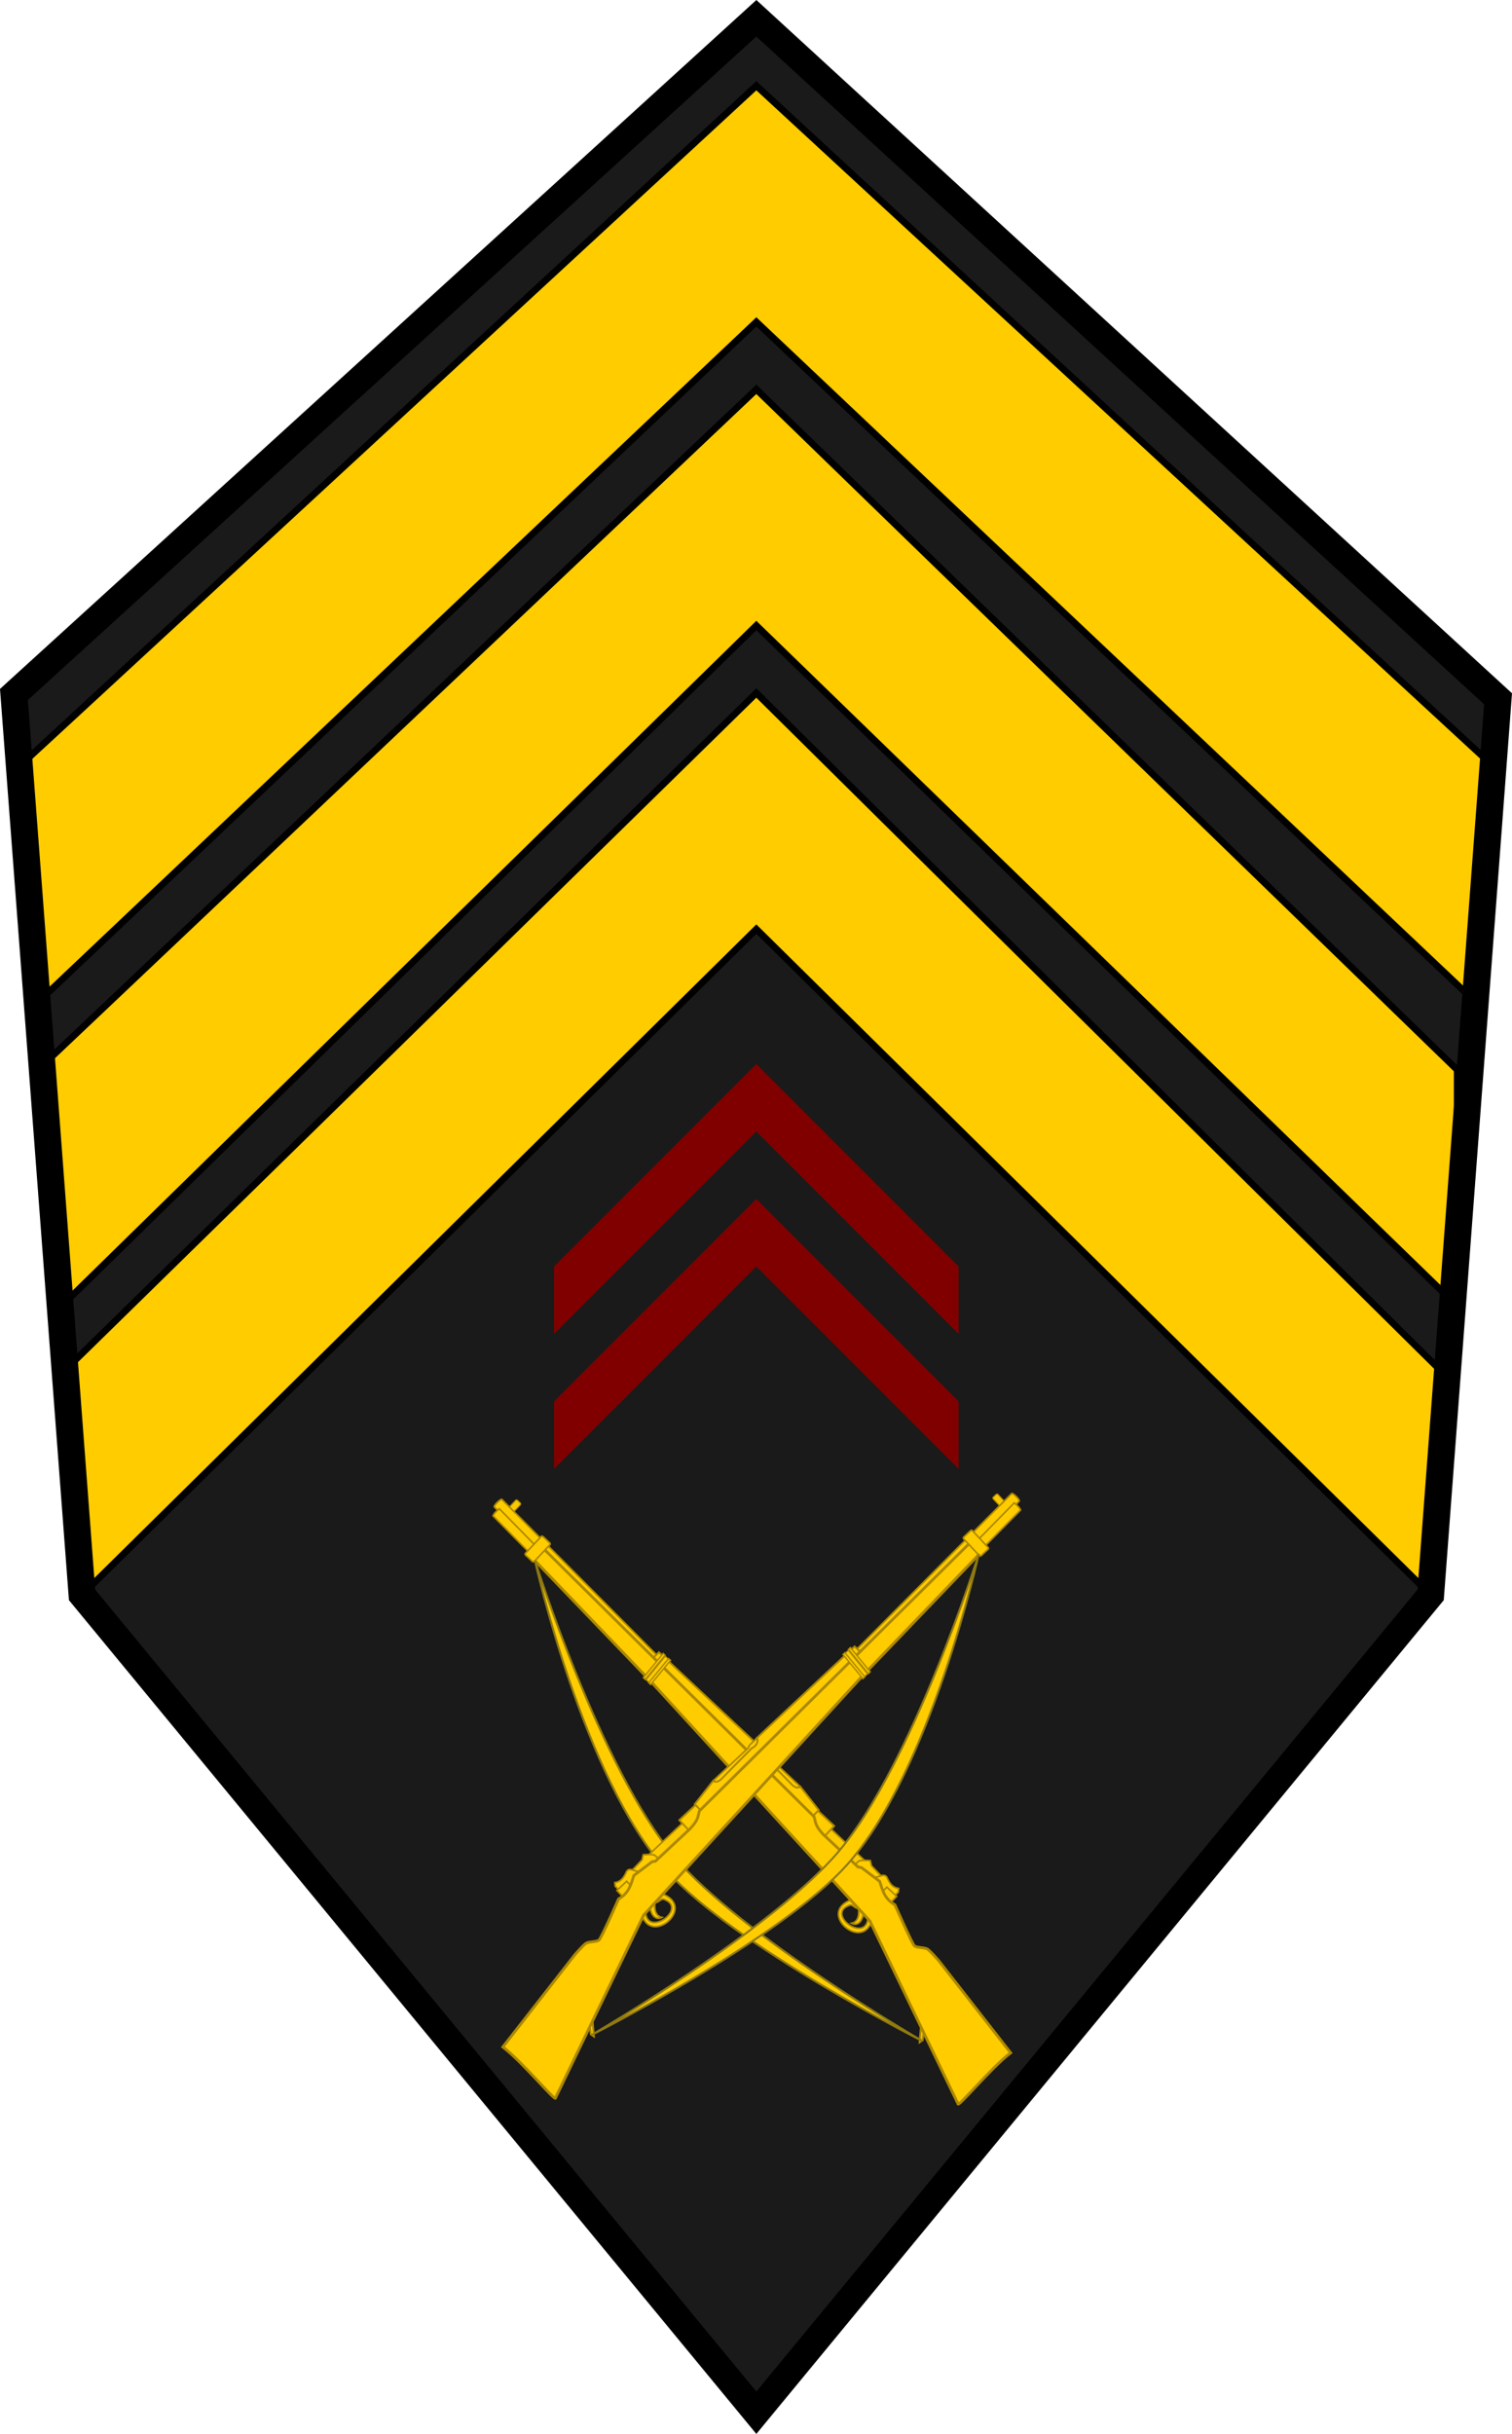 <?xml version="1.0" encoding="UTF-8" standalone="no"?>
<!-- Created with Inkscape (http://www.inkscape.org/) -->

<svg
   xmlns:dc="http://purl.org/dc/elements/1.1/"
   xmlns:cc="http://creativecommons.org/ns#"
   xmlns:rdf="http://www.w3.org/1999/02/22-rdf-syntax-ns#"
   xmlns:svg="http://www.w3.org/2000/svg"
   xmlns="http://www.w3.org/2000/svg"
   xmlns:sodipodi="http://sodipodi.sourceforge.net/DTD/sodipodi-0.dtd"
   xmlns:inkscape="http://www.inkscape.org/namespaces/inkscape"
   id="svg21800"
   version="1.1"
   inkscape:version="0.92.1 r15371"
   width="224.237"
   height="360.741"
   sodipodi:docname="Senegal-Army-OR-6.svg">
  <defs
     id="defs21804">
    <inkscape:path-effect
       effect="skeletal"
       id="path-effect9323"
       is_visible="true"
       pattern="M 0,5 C 0,2.24 2.24,0 5,0 7.76,0 10,2.24 10,5 10,7.76 7.76,10 5,10 2.24,10 0,7.76 0,5 Z"
       copytype="single_stretched"
       prop_scale="1"
       scale_y_rel="false"
       spacing="0"
       normal_offset="0"
       tang_offset="0"
       prop_units="false"
       vertical_pattern="false"
       fuse_tolerance="0" />
    <inkscape:path-effect
       effect="spiro"
       id="path-effect9321"
       is_visible="true" />
    <inkscape:path-effect
       effect="skeletal"
       id="path-effect9317"
       is_visible="true"
       pattern="M 0,5 C 0,2.24 2.24,0 5,0 7.76,0 10,2.24 10,5 10,7.76 7.76,10 5,10 2.24,10 0,7.76 0,5 Z"
       copytype="single_stretched"
       prop_scale="1"
       scale_y_rel="false"
       spacing="0"
       normal_offset="0"
       tang_offset="0"
       prop_units="false"
       vertical_pattern="false"
       fuse_tolerance="0" />
    <inkscape:path-effect
       effect="spiro"
       id="path-effect9315"
       is_visible="true" />
    <inkscape:path-effect
       effect="skeletal"
       id="path-effect9228"
       is_visible="true"
       pattern="m 70.866,60.236 10.63,10.63 v 85.039 c 0,6.701 7.087,14.173 14.173,14.173 h 17.717 c 10.63,0 15.945,8.858 15.945,8.858 0,0 5.315,-9.008 15.945,-8.858 l 19.223,0.271 c 5.586,0.079 12.667,-7.357 12.667,-14.444 V 70.866 l 10.63,-10.63 z"
       copytype="single_stretched"
       prop_scale="1"
       scale_y_rel="false"
       spacing="0"
       normal_offset="0"
       tang_offset="0"
       prop_units="false"
       vertical_pattern="false"
       fuse_tolerance="0" />
    <inkscape:path-effect
       effect="spiro"
       id="path-effect9226"
       is_visible="true" />
    <inkscape:path-effect
       effect="skeletal"
       id="path-effect9139"
       is_visible="true"
       pattern="m 70.866,60.236 10.63,10.63 v 85.039 c 0,6.701 7.087,14.173 14.173,14.173 h 17.717 c 10.63,0 15.945,8.858 15.945,8.858 0,0 5.315,-9.008 15.945,-8.858 l 19.223,0.271 c 5.586,0.079 12.667,-7.357 12.667,-14.444 V 70.866 l 10.63,-10.63 z"
       copytype="single_stretched"
       prop_scale="1"
       scale_y_rel="false"
       spacing="0"
       normal_offset="0"
       tang_offset="0"
       prop_units="false"
       vertical_pattern="false"
       fuse_tolerance="0" />
    <inkscape:path-effect
       effect="spiro"
       id="path-effect9137"
       is_visible="true" />
    <inkscape:path-effect
       effect="skeletal"
       id="path-effect9133"
       is_visible="true"
       pattern="m 0,5 10,5 V 0 Z"
       copytype="single_stretched"
       prop_scale="1"
       scale_y_rel="false"
       spacing="0"
       normal_offset="0"
       tang_offset="0"
       prop_units="false"
       vertical_pattern="false"
       fuse_tolerance="0" />
    <inkscape:path-effect
       effect="spiro"
       id="path-effect9131"
       is_visible="true" />
    <inkscape:path-effect
       effect="skeletal"
       id="path-effect9127"
       is_visible="true"
       pattern="m 0,5 10,5 V 0 Z"
       copytype="single_stretched"
       prop_scale="1"
       scale_y_rel="false"
       spacing="0"
       normal_offset="0"
       tang_offset="0"
       prop_units="false"
       vertical_pattern="false"
       fuse_tolerance="0" />
    <inkscape:path-effect
       effect="spiro"
       id="path-effect9125"
       is_visible="true" />
    <inkscape:path-effect
       effect="spiro"
       id="path-effect9121"
       is_visible="true" />
    <inkscape:path-effect
       effect="spiro"
       id="path-effect2989-9-0-2"
       is_visible="true" />
    <inkscape:path-effect
       effect="spiro"
       id="path-effect2989-9-0"
       is_visible="true" />
    <inkscape:path-effect
       effect="spiro"
       id="path-effect2989-9"
       is_visible="true" />
    <inkscape:path-effect
       effect="spiro"
       id="path-effect2989-9-2"
       is_visible="true" />
    <inkscape:path-effect
       effect="spiro"
       id="path-effect2989-9-1"
       is_visible="true" />
    <inkscape:path-effect
       effect="spiro"
       id="path-effect2989-9-5"
       is_visible="true" />
    <inkscape:path-effect
       effect="spiro"
       id="path-effect2989-9-3"
       is_visible="true" />
    <inkscape:path-effect
       effect="spiro"
       id="path-effect2989-9-5-8"
       is_visible="true" />
    <inkscape:path-effect
       effect="spiro"
       id="path-effect2989-9-23"
       is_visible="true" />
    <inkscape:path-effect
       effect="spiro"
       id="path-effect2989-9-23-9"
       is_visible="true" />
    <inkscape:path-effect
       effect="spiro"
       id="path-effect2989-9-23-9-7"
       is_visible="true" />
    <inkscape:path-effect
       effect="spiro"
       id="path-effect2989-9-23-9-3"
       is_visible="true" />
    <inkscape:path-effect
       effect="spiro"
       id="path-effect2989-9-8"
       is_visible="true" />
  </defs>
  <sodipodi:namedview
     pagecolor="#ffffff"
     bordercolor="#666666"
     borderopacity="1"
     objecttolerance="10"
     gridtolerance="10"
     guidetolerance="10"
     inkscape:pageopacity="0"
     inkscape:pageshadow="2"
     inkscape:window-width="1366"
     inkscape:window-height="705"
     id="namedview21802"
     showgrid="false"
     showguides="true"
     inkscape:guide-bbox="true"
     inkscape:zoom="0.97095576"
     inkscape:cx="-69.49143"
     inkscape:cy="224.25392"
     inkscape:window-x="-8"
     inkscape:window-y="-8"
     inkscape:window-maximized="1"
     inkscape:current-layer="svg21800"
     inkscape:snap-bbox="true"
     inkscape:snap-bbox-midpoints="true">
    <sodipodi:guide
       orientation="1,0"
       position="-919.652,140.789"
       id="guide21840"
       inkscape:locked="false" />
    <sodipodi:guide
       orientation="0,1"
       position="-396.784,-344.742"
       id="guide43640"
       inkscape:locked="false" />
  </sodipodi:namedview>
  <path
     style="color:#000000;display:inline;overflow:visible;visibility:visible;fill:#1a1a1a;fill-opacity:1;stroke:none;stroke-width:4;stroke-miterlimit:4;stroke-dasharray:none;marker:none;enable-background:accumulate"
     d="M 12.169,236.384 2.068,102.929 112.169,2.709 222.17,103.573 l -10.001,132.812 -100,121.214 z"
     id="path2987-4"
     inkscape:path-effect="#path-effect2989-9"
     inkscape:original-d="M 12.168645,236.38442 2.0679439,102.92927 112.16864,2.7089801 222.16997,103.57291 l -10.00133,132.81151 -100,121.21356 z"
     inkscape:connector-curvature="0"
     sodipodi:nodetypes="ccccccc" />
  <g
     id="g4640"
     style="fill:#ffcc00;fill-opacity:1"
     transform="rotate(-6.83,121.724,392.13)">
    <g
       id="g72082"
       transform="matrix(0.204,0.02,-0.02,0.204,-35.644,184.791)"
       style="fill:#ffcc00;fill-opacity:1">
      <g
         transform="matrix(-0.688,-0.672,-0.672,0.688,1400.481,151.373)"
         id="g4073-0-7-9-1"
         style="fill:#ffcc00;fill-opacity:1;stroke-width:0.634;stroke-miterlimit:4;stroke-dasharray:none">
        <path
           style="fill:#ffcc00;fill-opacity:1;stroke:#ac8800;stroke-width:1.232;stroke-linecap:butt;stroke-linejoin:miter;stroke-miterlimit:4;stroke-dasharray:none;stroke-opacity:1"
           d="m 172.946,547.898 c 1.071,0.833 2.143,1.667 3.214,2.5 -4.675,17.847 31.773,19.193 24.415,-1.724 -0.749,-2.492 -2.279,-4.774 -4.409,-6.289 -0.762,-1.539 -3.469,-1.175 -3.794,0.513 -1.254,1.212 -1.487,3.398 -0.368,4.772 1.606,0.992 3.777,0.353 5.258,1.626 9.823,17.632 -27.183,13.771 -17.139,-1.006 1.688,-0.458 1.968,-3.408 0.137,-3.867 -1.665,-0.408 -3.428,-1.127 -5.141,-0.538 -1.358,0.907 -1.482,2.668 -2.175,4.012 z"
           id="path4075-4-2-4-1"
           sodipodi:nodetypes="ccccccccccc"
           inkscape:connector-curvature="0" />
        <path
           style="fill:#ffcc00;fill-opacity:1;stroke:#ac8800;stroke-width:1.232;stroke-linecap:butt;stroke-linejoin:miter;stroke-miterlimit:4;stroke-dasharray:none;stroke-opacity:1"
           d="m 186.25,546.559 c -4.586,5.794 -3.513,10.982 0.893,12.143 -3.498,-5.03 1.466,-10.229 5.625,-13.125 z"
           id="path4077-9-8-8-1"
           sodipodi:nodetypes="cccc"
           inkscape:connector-curvature="0" />
        <path
           sodipodi:nodetypes="ccccc"
           style="fill:#ffcc00;fill-opacity:1;stroke:#ac8800;stroke-width:1.408;stroke-linecap:butt;stroke-linejoin:miter;stroke-miterlimit:4;stroke-dasharray:none;stroke-opacity:1"
           d="m 90.914,579.275 c 3.03,0 -2.904,7.071 -2.904,7.071 l 0.631,2.778 9.849,-12.501 z"
           id="path4079-7-5-7-0"
           inkscape:connector-curvature="0" />
        <rect
           style="color:#000000;display:inline;overflow:visible;visibility:visible;opacity:0.98;fill:#ffcc00;fill-opacity:1;stroke:#ac8800;stroke-width:0.88;stroke-linecap:butt;stroke-linejoin:miter;stroke-miterlimit:4;stroke-dasharray:none;stroke-dashoffset:0;stroke-opacity:1;marker:none;enable-background:accumulate"
           id="rect4081-6-8-3-8"
           width="4.911"
           height="9.821"
           x="584.062"
           y="498.255"
           ry="0.962"
           rx="0.962" />
        <path
           style="fill:#ffcc00;fill-opacity:1;stroke:#ac8800;stroke-width:1.232;stroke-linecap:butt;stroke-linejoin:miter;stroke-miterlimit:4;stroke-dasharray:none;stroke-opacity:1"
           d="m 430.714,511.648 166.25,-5.893 c 1.033,-0.172 1.561,7.984 0.179,8.036 -1.071,0.04 -65.357,2.5 -65.357,2.5 l -93.571,4.107 z"
           id="path4083-4-4-5-9"
           sodipodi:nodetypes="ccsccc"
           inkscape:connector-curvature="0" />
        <path
           style="fill:#ffcc00;fill-opacity:1;stroke:#ac8800;stroke-width:1.232;stroke-linecap:butt;stroke-linejoin:miter;stroke-miterlimit:4;stroke-dasharray:none;stroke-opacity:1"
           d="m 543.571,521.291 49.821,-1.964 c 0.819,-2.077 0.527,-4.599 0.179,-7.143 l -49.643,2.143 z"
           id="path4085-9-7-7-1"
           sodipodi:nodetypes="ccccc"
           inkscape:connector-curvature="0" />
        <rect
           style="color:#000000;display:inline;overflow:visible;visibility:visible;opacity:0.98;fill:#ffcc00;fill-opacity:1;stroke:#ac8800;stroke-width:1.232;stroke-linecap:butt;stroke-linejoin:miter;stroke-miterlimit:4;stroke-dasharray:none;stroke-dashoffset:0;stroke-opacity:1;marker:none;enable-background:accumulate"
           id="rect4087-2-9-5-0"
           width="37.054"
           height="8.839"
           x="212.411"
           y="517.541" />
        <path
           style="fill:#ffcc00;fill-opacity:1;stroke:#ac8800;stroke-width:1.232;stroke-linecap:butt;stroke-linejoin:miter;stroke-miterlimit:4;stroke-dasharray:none;stroke-opacity:1"
           d="m 213.125,518.166 -4.018,-3.482 -3.304,2.232 -11.25,0.625 5.804,7.768 15.804,5.625 -1.071,-10.357 z"
           id="path4089-9-8-2-9"
           inkscape:connector-curvature="0" />
        <path
           style="fill:#ffcc00;fill-opacity:1;stroke:none"
           d="m 186.471,547.788 c -2.496,3.369 -1.898,6.768 -1.289,8.358 -0.992,-4.201 2.874,-8.703 7.033,-11.599 z"
           id="path4077-5-2-3-0-7"
           sodipodi:nodetypes="cccc"
           inkscape:connector-curvature="0" />
        <path
           style="fill:#ffcc00;fill-opacity:1;stroke:none"
           d="m 173.043,547.934 c 1.071,0.833 3.384,0.329 4.455,1.163 -3.334,9.754 5.287,14.344 13.207,13.897 6.94,-0.392 12.258,-5.106 8.508,-14.676 -0.749,-2.492 -0.819,-4.38 -2.949,-5.895 -0.762,-1.539 -3.469,-1.175 -3.794,0.513 -1.254,1.212 -0.865,2.123 0.254,3.498 1.606,0.992 3.869,0.845 5.35,2.117 5.023,8.695 -1.189,13.457 -7.329,13.768 -7.734,0.392 -17.41,-5.707 -11.811,-13.944 1.688,-0.458 3.257,-3.456 1.426,-3.915 -1.665,-0.408 -3.428,-1.127 -5.141,-0.538 -1.358,0.907 -1.482,2.668 -2.175,4.013 z"
           id="path4075-3-8-1-7-7"
           sodipodi:nodetypes="ccscccccscccc"
           inkscape:connector-curvature="0" />
        <path
           style="fill:#ffcc00;fill-opacity:1;stroke:#ac8800;stroke-width:1.232;stroke-linecap:butt;stroke-linejoin:miter;stroke-miterlimit:4;stroke-dasharray:none;stroke-opacity:1"
           d="m 201.161,527.005 c -0.536,-0.536 -6.429,-10.536 -6.429,-10.536 0,0 -1.518,-1.964 -3.571,-1.071 -2.054,0.893 -5.446,2.054 -8.036,1.607 -2.589,-0.446 -3.929,-1.607 -3.929,-1.607 l -1.696,2.143 0.179,5.625 9.018,8.125 z"
           id="path4091-82-5-0-4"
           inkscape:connector-curvature="0" />
        <rect
           style="color:#000000;display:inline;overflow:visible;visibility:visible;opacity:0.98;fill:#ffcc00;fill-opacity:1;stroke:#ac8800;stroke-width:1.232;stroke-linecap:butt;stroke-linejoin:miter;stroke-miterlimit:4;stroke-dasharray:none;stroke-dashoffset:0;stroke-opacity:1;marker:none;enable-background:accumulate"
           id="rect4093-2-4-5-6"
           width="10.089"
           height="8.571"
           x="176.25"
           y="520.755"
           rx="0" />
        <rect
           style="color:#000000;display:inline;overflow:visible;visibility:visible;opacity:0.98;fill:#ffcc00;fill-opacity:1;stroke:#ac8800;stroke-width:1.408;stroke-linecap:butt;stroke-linejoin:miter;stroke-miterlimit:4;stroke-dasharray:none;stroke-dashoffset:0;stroke-opacity:1;marker:none;enable-background:accumulate"
           id="rect4095-2-2-2-3"
           width="18.125"
           height="12.5"
           x="246.696"
           y="514.237" />
        <path
           style="fill:#ffcc00;fill-opacity:1;stroke:#ac8800;stroke-width:1.232;stroke-linecap:butt;stroke-linejoin:miter;stroke-miterlimit:4;stroke-dasharray:none;stroke-opacity:1"
           d="m 285.625,510.398 1.383,-0.371 h 34.867 l 1.586,-0.916 h 11.182 l -4.018,5.394 -46.25,1.518 z"
           id="path4097-0-4-7-9"
           inkscape:connector-curvature="0" />
        <path
           sodipodi:nodetypes="cccccccc"
           style="fill:#ffcc00;fill-opacity:1;stroke:none"
           d="m 285.461,510.923 1.8,0.884 33.195,-0.838 4.513,-0.494 9.51,-0.838 -4.018,5.394 -46.25,1.518 z"
           id="path4097-6-0-8-3-3"
           inkscape:connector-curvature="0" />
        <path
           sodipodi:nodetypes="ccccc"
           inkscape:connector-curvature="0"
           id="rect4095-5-4-8-7-7-1"
           d="m 248.91,516.417 18.164,-0.381 -4.45,5.045 -13.81,0.657 z"
           style="color:#000000;display:inline;overflow:visible;visibility:visible;opacity:0.98;fill:#ffcc00;fill-opacity:1;stroke:none;stroke-width:1.6;marker:none;enable-background:accumulate" />
        <path
           sodipodi:nodetypes="ccccc"
           inkscape:transform-center-y="20.807645"
           inkscape:transform-center-x="-8.5638669"
           inkscape:connector-curvature="0"
           id="rect4095-5-7-8-8-3"
           d="m 249.969,517.644 17.511,-0.37 -3.26,3.173 -14.386,-0.094 z"
           style="color:#000000;display:inline;overflow:visible;visibility:visible;opacity:0.98;fill:#ffcc00;fill-opacity:1;stroke:none;stroke-width:1.6;marker:none;enable-background:accumulate" />
        <path
           style="fill:#ffcc00;fill-opacity:1;stroke:#ac8800;stroke-width:1.408;stroke-linecap:butt;stroke-linejoin:miter;stroke-miterlimit:4;stroke-dasharray:none;stroke-opacity:1"
           d="m 263.393,520.398 v -6.964 l 22.143,-3.393 c 0,0 0,3.571 6.071,3.214 6.071,-0.357 31.964,-1.25 31.964,-1.25 0,0 1.964,1.071 5,0 3.036,-1.071 2.679,-3.036 2.679,-3.036 h 100.893 l 0.714,10.536 z"
           id="path4099-4-4-3-6"
           inkscape:connector-curvature="0" />
        <path
           style="fill:#ffcc00;fill-opacity:1;stroke:#ac8800;stroke-width:2.113;stroke-linecap:butt;stroke-linejoin:miter;stroke-miterlimit:4;stroke-dasharray:none;stroke-opacity:1"
           d="m 33.214,548.076 c 3.204,18.695 0.556,58.542 2.857,55 l 142.143,-55 243.571,-18.929 132.857,-7.143 -2.87,-10.711 L 262.5,519.505 c -3.628,1.91 -4.515,4.407 -14.286,5 H 212.5 l -2.143,-1.429 -17.143,-1.786 c -5.995,3.249 -11.615,7.246 -20.357,5 0,0 -29.286,12.5 -31.786,12.5 -2.5,0 -6.339,-4.554 -9.196,-4.911 -2.857,-0.357 -11.518,0.536 -11.518,0.536 z"
           id="path4101-5-2-7-7"
           sodipodi:nodetypes="ccccccccccccsscc"
           inkscape:connector-curvature="0" />
        <rect
           style="color:#000000;display:inline;overflow:visible;visibility:visible;fill:#ffcc00;fill-opacity:1;stroke:#ac8800;stroke-width:0.881;stroke-linecap:butt;stroke-linejoin:miter;stroke-miterlimit:4;stroke-dasharray:none;stroke-dashoffset:0;stroke-opacity:1;marker:none;enable-background:accumulate"
           id="rect4103-76-7-4-7"
           width="3.75"
           height="22.82"
           x="457.534"
           y="508.88"
           rx="3.607"
           ry="0"
           transform="matrix(1,0,-0.068,0.998,0,0)" />
        <rect
           transform="matrix(1,0,-0.065,0.998,0,0)"
           ry="0"
           rx="3.607"
           y="508.435"
           x="454.705"
           height="23.532"
           width="1.989"
           id="rect4105-5-3-5-1"
           style="color:#000000;display:inline;overflow:visible;visibility:visible;opacity:0.98;fill:#ffcc00;fill-opacity:1;stroke:#ac8800;stroke-width:1.057;stroke-linecap:butt;stroke-linejoin:miter;stroke-miterlimit:4;stroke-dasharray:none;stroke-dashoffset:0;stroke-opacity:1;marker:none;enable-background:accumulate" />
        <rect
           style="color:#000000;display:inline;overflow:visible;visibility:visible;opacity:0.98;fill:#ffcc00;fill-opacity:1;stroke:#ac8800;stroke-width:1.057;stroke-linecap:butt;stroke-linejoin:miter;stroke-miterlimit:4;stroke-dasharray:none;stroke-dashoffset:0;stroke-opacity:1;marker:none;enable-background:accumulate"
           id="rect4107-9-8-3-7"
           width="1.989"
           height="23.532"
           x="460.33"
           y="508.435"
           rx="3.607"
           ry="0"
           transform="matrix(1,0,-0.065,0.998,0,0)" />
        <rect
           style="color:#000000;display:inline;overflow:visible;visibility:visible;fill:#ffcc00;fill-opacity:1;stroke:#ac8800;stroke-width:1.232;stroke-linecap:butt;stroke-linejoin:miter;stroke-miterlimit:4;stroke-dasharray:none;stroke-dashoffset:0;stroke-opacity:1;marker:none;enable-background:accumulate"
           id="rect4109-7-3-4-6"
           width="9.018"
           height="19.12"
           x="547.321"
           y="505.028"
           ry="0.962"
           rx="0.962" />
      </g>
    </g>
    <g
       transform="translate(45.779,215.128)"
       id="g7183"
       style="fill:#ffcc00;fill-opacity:1">
      <path
         style="fill:#ffcc00;fill-opacity:1;stroke:#8f7911;stroke-width:0.3;stroke-linecap:butt;stroke-linejoin:miter;stroke-miterlimit:4;stroke-dasharray:none;stroke-opacity:1"
         d="m 52.99,12.295 c 0,0 5.969,31.737 15.292,45.996 8.344,12.762 33.278,31.518 33.278,31.518 0,0 -26.132,-17.428 -34.65,-29.565 -10.717,-15.269 -13.92,-47.949 -13.92,-47.949 z"
         id="path2576"
         inkscape:connector-curvature="0"
         sodipodi:nodetypes="cscsc" />
    </g>
  </g>
  <path
     style="fill:#ffcc00;stroke:#000000;stroke-width:1px;stroke-linecap:butt;stroke-linejoin:miter;stroke-opacity:1"
     d="m 9.594,203.122 2.574,33.262 100,-98.675 100,98.675 1.931,-32.811 -101.931,-100.864 z"
     id="path7206"
     inkscape:connector-curvature="0"
     sodipodi:nodetypes="ccccccc" />
  <path
     style="fill:#800000;fill-opacity:1;stroke:none;stroke-width:5;stroke-linecap:butt;stroke-linejoin:miter;stroke-miterlimit:4;stroke-dasharray:none;stroke-opacity:1"
     d="m 82.169,197.709 3e-6,-10 30,-30 30,30 1e-5,10 -30,-30 z"
     id="path7229"
     inkscape:connector-curvature="0"
     sodipodi:nodetypes="ccccccc" />
  <path
     style="fill:#ffcc00;stroke:#000000;stroke-width:1px;stroke-linecap:butt;stroke-linejoin:miter;stroke-opacity:1"
     d="m 6.077,158.122 3.517,35 L 112.169,92.709 216.114,193.573 V 158.573 L 112.169,57.709 Z"
     id="path7206-8"
     inkscape:connector-curvature="0"
     sodipodi:nodetypes="ccccccc" />
  <path
     style="fill:#ffcc00;stroke:#000000;stroke-width:1px;stroke-linecap:butt;stroke-linejoin:miter;stroke-opacity:1"
     d="M 3.567,112.929 6.077,148.122 112.169,47.709 218.9,148.573 221.475,113.573 112.169,12.709 Z"
     id="path7206-2"
     inkscape:connector-curvature="0"
     sodipodi:nodetypes="ccccccc" />
  <path
     style="color:#000000;display:inline;overflow:visible;visibility:visible;fill:none;fill-opacity:1;stroke:#000000;stroke-width:4;stroke-miterlimit:4;stroke-dasharray:none;marker:none;enable-background:accumulate"
     d="M 12.169,236.384 2.068,102.929 112.169,2.709 222.17,103.573 l -10.001,132.812 -100,121.214 z"
     id="path2987-4-7"
     inkscape:path-effect="#path-effect2989-9-8"
     inkscape:original-d="M 12.168645,236.38442 2.0679439,102.92927 112.16864,2.7089801 222.16997,103.57291 l -10.00133,132.81151 -100,121.21356 z"
     inkscape:connector-curvature="0"
     sodipodi:nodetypes="ccccccc" />
  <g
     id="g4640-9"
     style="fill:#ffcc00;fill-opacity:1"
     transform="matrix(-0.993,-0.119,-0.119,0.993,270.264,16.376)">
    <g
       id="g72082-6"
       transform="matrix(0.204,0.02,-0.02,0.204,-35.644,184.791)"
       style="fill:#ffcc00;fill-opacity:1">
      <g
         transform="matrix(-0.688,-0.672,-0.672,0.688,1400.481,151.373)"
         id="g4073-0-7-9-1-10"
         style="fill:#ffcc00;fill-opacity:1;stroke-width:0.634;stroke-miterlimit:4;stroke-dasharray:none">
        <path
           style="fill:#ffcc00;fill-opacity:1;stroke:#ac8800;stroke-width:1.232;stroke-linecap:butt;stroke-linejoin:miter;stroke-miterlimit:4;stroke-dasharray:none;stroke-opacity:1"
           d="m 172.946,547.898 c 1.071,0.833 2.143,1.667 3.214,2.5 -4.675,17.847 31.773,19.193 24.415,-1.724 -0.749,-2.492 -2.279,-4.774 -4.409,-6.289 -0.762,-1.539 -3.469,-1.175 -3.794,0.513 -1.254,1.212 -1.487,3.398 -0.368,4.772 1.606,0.992 3.777,0.353 5.258,1.626 9.823,17.632 -27.183,13.771 -17.139,-1.006 1.688,-0.458 1.968,-3.408 0.137,-3.867 -1.665,-0.408 -3.428,-1.127 -5.141,-0.538 -1.358,0.907 -1.482,2.668 -2.175,4.012 z"
           id="path4075-4-2-4-1-8"
           sodipodi:nodetypes="ccccccccccc"
           inkscape:connector-curvature="0" />
        <path
           style="fill:#ffcc00;fill-opacity:1;stroke:#ac8800;stroke-width:1.232;stroke-linecap:butt;stroke-linejoin:miter;stroke-miterlimit:4;stroke-dasharray:none;stroke-opacity:1"
           d="m 186.25,546.559 c -4.586,5.794 -3.513,10.982 0.893,12.143 -3.498,-5.03 1.466,-10.229 5.625,-13.125 z"
           id="path4077-9-8-8-1-5"
           sodipodi:nodetypes="cccc"
           inkscape:connector-curvature="0" />
        <path
           sodipodi:nodetypes="ccccc"
           style="fill:#ffcc00;fill-opacity:1;stroke:#ac8800;stroke-width:1.408;stroke-linecap:butt;stroke-linejoin:miter;stroke-miterlimit:4;stroke-dasharray:none;stroke-opacity:1"
           d="m 90.914,579.275 c 3.03,0 -2.904,7.071 -2.904,7.071 l 0.631,2.778 9.849,-12.501 z"
           id="path4079-7-5-7-0-9"
           inkscape:connector-curvature="0" />
        <rect
           style="color:#000000;display:inline;overflow:visible;visibility:visible;opacity:0.98;fill:#ffcc00;fill-opacity:1;stroke:#ac8800;stroke-width:0.88;stroke-linecap:butt;stroke-linejoin:miter;stroke-miterlimit:4;stroke-dasharray:none;stroke-dashoffset:0;stroke-opacity:1;marker:none;enable-background:accumulate"
           id="rect4081-6-8-3-8-9"
           width="4.911"
           height="9.821"
           x="584.062"
           y="498.255"
           ry="0.962"
           rx="0.962" />
        <path
           style="fill:#ffcc00;fill-opacity:1;stroke:#ac8800;stroke-width:1.232;stroke-linecap:butt;stroke-linejoin:miter;stroke-miterlimit:4;stroke-dasharray:none;stroke-opacity:1"
           d="m 430.714,511.648 166.25,-5.893 c 1.033,-0.172 1.561,7.984 0.179,8.036 -1.071,0.04 -65.357,2.5 -65.357,2.5 l -93.571,4.107 z"
           id="path4083-4-4-5-9-5"
           sodipodi:nodetypes="ccsccc"
           inkscape:connector-curvature="0" />
        <path
           style="fill:#ffcc00;fill-opacity:1;stroke:#ac8800;stroke-width:1.232;stroke-linecap:butt;stroke-linejoin:miter;stroke-miterlimit:4;stroke-dasharray:none;stroke-opacity:1"
           d="m 543.571,521.291 49.821,-1.964 c 0.819,-2.077 0.527,-4.599 0.179,-7.143 l -49.643,2.143 z"
           id="path4085-9-7-7-1-7"
           sodipodi:nodetypes="ccccc"
           inkscape:connector-curvature="0" />
        <rect
           style="color:#000000;display:inline;overflow:visible;visibility:visible;opacity:0.98;fill:#ffcc00;fill-opacity:1;stroke:#ac8800;stroke-width:1.232;stroke-linecap:butt;stroke-linejoin:miter;stroke-miterlimit:4;stroke-dasharray:none;stroke-dashoffset:0;stroke-opacity:1;marker:none;enable-background:accumulate"
           id="rect4087-2-9-5-0-3"
           width="37.054"
           height="8.839"
           x="212.411"
           y="517.541" />
        <path
           style="fill:#ffcc00;fill-opacity:1;stroke:#ac8800;stroke-width:1.232;stroke-linecap:butt;stroke-linejoin:miter;stroke-miterlimit:4;stroke-dasharray:none;stroke-opacity:1"
           d="m 213.125,518.166 -4.018,-3.482 -3.304,2.232 -11.25,0.625 5.804,7.768 15.804,5.625 -1.071,-10.357 z"
           id="path4089-9-8-2-9-3"
           inkscape:connector-curvature="0" />
        <path
           style="fill:#ffcc00;fill-opacity:1;stroke:none"
           d="m 186.471,547.788 c -2.496,3.369 -1.898,6.768 -1.289,8.358 -0.992,-4.201 2.874,-8.703 7.033,-11.599 z"
           id="path4077-5-2-3-0-7-1"
           sodipodi:nodetypes="cccc"
           inkscape:connector-curvature="0" />
        <path
           style="fill:#ffcc00;fill-opacity:1;stroke:none"
           d="m 173.043,547.934 c 1.071,0.833 3.384,0.329 4.455,1.163 -3.334,9.754 5.287,14.344 13.207,13.897 6.94,-0.392 12.258,-5.106 8.508,-14.676 -0.749,-2.492 -0.819,-4.38 -2.949,-5.895 -0.762,-1.539 -3.469,-1.175 -3.794,0.513 -1.254,1.212 -0.865,2.123 0.254,3.498 1.606,0.992 3.869,0.845 5.35,2.117 5.023,8.695 -1.189,13.457 -7.329,13.768 -7.734,0.392 -17.41,-5.707 -11.811,-13.944 1.688,-0.458 3.257,-3.456 1.426,-3.915 -1.665,-0.408 -3.428,-1.127 -5.141,-0.538 -1.358,0.907 -1.482,2.668 -2.175,4.013 z"
           id="path4075-3-8-1-7-7-3"
           sodipodi:nodetypes="ccscccccscccc"
           inkscape:connector-curvature="0" />
        <path
           style="fill:#ffcc00;fill-opacity:1;stroke:#ac8800;stroke-width:1.232;stroke-linecap:butt;stroke-linejoin:miter;stroke-miterlimit:4;stroke-dasharray:none;stroke-opacity:1"
           d="m 201.161,527.005 c -0.536,-0.536 -6.429,-10.536 -6.429,-10.536 0,0 -1.518,-1.964 -3.571,-1.071 -2.054,0.893 -5.446,2.054 -8.036,1.607 -2.589,-0.446 -3.929,-1.607 -3.929,-1.607 l -1.696,2.143 0.179,5.625 9.018,8.125 z"
           id="path4091-82-5-0-4-2"
           inkscape:connector-curvature="0" />
        <rect
           style="color:#000000;display:inline;overflow:visible;visibility:visible;opacity:0.98;fill:#ffcc00;fill-opacity:1;stroke:#ac8800;stroke-width:1.232;stroke-linecap:butt;stroke-linejoin:miter;stroke-miterlimit:4;stroke-dasharray:none;stroke-dashoffset:0;stroke-opacity:1;marker:none;enable-background:accumulate"
           id="rect4093-2-4-5-6-0"
           width="10.089"
           height="8.571"
           x="176.25"
           y="520.755"
           rx="0" />
        <rect
           style="color:#000000;display:inline;overflow:visible;visibility:visible;opacity:0.98;fill:#ffcc00;fill-opacity:1;stroke:#ac8800;stroke-width:1.408;stroke-linecap:butt;stroke-linejoin:miter;stroke-miterlimit:4;stroke-dasharray:none;stroke-dashoffset:0;stroke-opacity:1;marker:none;enable-background:accumulate"
           id="rect4095-2-2-2-3-7"
           width="18.125"
           height="12.5"
           x="246.696"
           y="514.237" />
        <path
           style="fill:#ffcc00;fill-opacity:1;stroke:#ac8800;stroke-width:1.232;stroke-linecap:butt;stroke-linejoin:miter;stroke-miterlimit:4;stroke-dasharray:none;stroke-opacity:1"
           d="m 285.625,510.398 1.383,-0.371 h 34.867 l 1.586,-0.916 h 11.182 l -4.018,5.394 -46.25,1.518 z"
           id="path4097-0-4-7-9-70"
           inkscape:connector-curvature="0" />
        <path
           sodipodi:nodetypes="cccccccc"
           style="fill:#ffcc00;fill-opacity:1;stroke:none"
           d="m 285.461,510.923 1.8,0.884 33.195,-0.838 4.513,-0.494 9.51,-0.838 -4.018,5.394 -46.25,1.518 z"
           id="path4097-6-0-8-3-3-6"
           inkscape:connector-curvature="0" />
        <path
           sodipodi:nodetypes="ccccc"
           inkscape:connector-curvature="0"
           id="rect4095-5-4-8-7-7-1-7"
           d="m 248.91,516.417 18.164,-0.381 -4.45,5.045 -13.81,0.657 z"
           style="color:#000000;display:inline;overflow:visible;visibility:visible;opacity:0.98;fill:#ffcc00;fill-opacity:1;stroke:none;stroke-width:1.6;marker:none;enable-background:accumulate" />
        <path
           sodipodi:nodetypes="ccccc"
           inkscape:transform-center-y="20.807645"
           inkscape:transform-center-x="-8.5638669"
           inkscape:connector-curvature="0"
           id="rect4095-5-7-8-8-3-3"
           d="m 249.969,517.644 17.511,-0.37 -3.26,3.173 -14.386,-0.094 z"
           style="color:#000000;display:inline;overflow:visible;visibility:visible;opacity:0.98;fill:#ffcc00;fill-opacity:1;stroke:none;stroke-width:1.6;marker:none;enable-background:accumulate" />
        <path
           style="fill:#ffcc00;fill-opacity:1;stroke:#ac8800;stroke-width:1.408;stroke-linecap:butt;stroke-linejoin:miter;stroke-miterlimit:4;stroke-dasharray:none;stroke-opacity:1"
           d="m 263.393,520.398 v -6.964 l 22.143,-3.393 c 0,0 0,3.571 6.071,3.214 6.071,-0.357 31.964,-1.25 31.964,-1.25 0,0 1.964,1.071 5,0 3.036,-1.071 2.679,-3.036 2.679,-3.036 h 100.893 l 0.714,10.536 z"
           id="path4099-4-4-3-6-1"
           inkscape:connector-curvature="0" />
        <path
           style="fill:#ffcc00;fill-opacity:1;stroke:#ac8800;stroke-width:2.113;stroke-linecap:butt;stroke-linejoin:miter;stroke-miterlimit:4;stroke-dasharray:none;stroke-opacity:1"
           d="m 33.214,548.076 c 3.204,18.695 0.556,58.542 2.857,55 l 142.143,-55 243.571,-18.929 132.857,-7.143 -2.87,-10.711 L 262.5,519.505 c -3.628,1.91 -4.515,4.407 -14.286,5 H 212.5 l -2.143,-1.429 -17.143,-1.786 c -5.995,3.249 -11.615,7.246 -20.357,5 0,0 -29.286,12.5 -31.786,12.5 -2.5,0 -6.339,-4.554 -9.196,-4.911 -2.857,-0.357 -11.518,0.536 -11.518,0.536 z"
           id="path4101-5-2-7-7-5"
           sodipodi:nodetypes="ccccccccccccsscc"
           inkscape:connector-curvature="0" />
        <rect
           style="color:#000000;display:inline;overflow:visible;visibility:visible;fill:#ffcc00;fill-opacity:1;stroke:#ac8800;stroke-width:0.881;stroke-linecap:butt;stroke-linejoin:miter;stroke-miterlimit:4;stroke-dasharray:none;stroke-dashoffset:0;stroke-opacity:1;marker:none;enable-background:accumulate"
           id="rect4103-76-7-4-7-0"
           width="3.75"
           height="22.82"
           x="457.534"
           y="508.88"
           rx="3.607"
           ry="0"
           transform="matrix(1,0,-0.068,0.998,0,0)" />
        <rect
           transform="matrix(1,0,-0.065,0.998,0,0)"
           ry="0"
           rx="3.607"
           y="508.435"
           x="454.705"
           height="23.532"
           width="1.989"
           id="rect4105-5-3-5-1-1"
           style="color:#000000;display:inline;overflow:visible;visibility:visible;opacity:0.98;fill:#ffcc00;fill-opacity:1;stroke:#ac8800;stroke-width:1.057;stroke-linecap:butt;stroke-linejoin:miter;stroke-miterlimit:4;stroke-dasharray:none;stroke-dashoffset:0;stroke-opacity:1;marker:none;enable-background:accumulate" />
        <rect
           style="color:#000000;display:inline;overflow:visible;visibility:visible;opacity:0.98;fill:#ffcc00;fill-opacity:1;stroke:#ac8800;stroke-width:1.057;stroke-linecap:butt;stroke-linejoin:miter;stroke-miterlimit:4;stroke-dasharray:none;stroke-dashoffset:0;stroke-opacity:1;marker:none;enable-background:accumulate"
           id="rect4107-9-8-3-7-9"
           width="1.989"
           height="23.532"
           x="460.33"
           y="508.435"
           rx="3.607"
           ry="0"
           transform="matrix(1,0,-0.065,0.998,0,0)" />
        <rect
           style="color:#000000;display:inline;overflow:visible;visibility:visible;fill:#ffcc00;fill-opacity:1;stroke:#ac8800;stroke-width:1.232;stroke-linecap:butt;stroke-linejoin:miter;stroke-miterlimit:4;stroke-dasharray:none;stroke-dashoffset:0;stroke-opacity:1;marker:none;enable-background:accumulate"
           id="rect4109-7-3-4-6-4"
           width="9.018"
           height="19.12"
           x="547.321"
           y="505.028"
           ry="0.962"
           rx="0.962" />
      </g>
    </g>
    <g
       transform="translate(45.779,215.128)"
       id="g7183-1"
       style="fill:#ffcc00;fill-opacity:1">
      <path
         style="fill:#ffcc00;fill-opacity:1;stroke:#8f7911;stroke-width:0.3;stroke-linecap:butt;stroke-linejoin:miter;stroke-miterlimit:4;stroke-dasharray:none;stroke-opacity:1"
         d="m 52.99,12.295 c 0,0 5.969,31.737 15.292,45.996 8.344,12.762 33.278,31.518 33.278,31.518 0,0 -26.132,-17.428 -34.65,-29.565 -10.717,-15.269 -13.92,-47.949 -13.92,-47.949 z"
         id="path2576-8"
         inkscape:connector-curvature="0"
         sodipodi:nodetypes="cscsc" />
    </g>
  </g>
  <path
     style="fill:#800000;fill-opacity:1;stroke:none;stroke-width:5;stroke-linecap:butt;stroke-linejoin:miter;stroke-miterlimit:4;stroke-dasharray:none;stroke-opacity:1"
     d="m 82.169,217.709 3e-6,-10 30,-30 30,30 1e-5,10 -30,-30 z"
     id="path7229-0"
     inkscape:connector-curvature="0"
     sodipodi:nodetypes="ccccccc" />
</svg>
